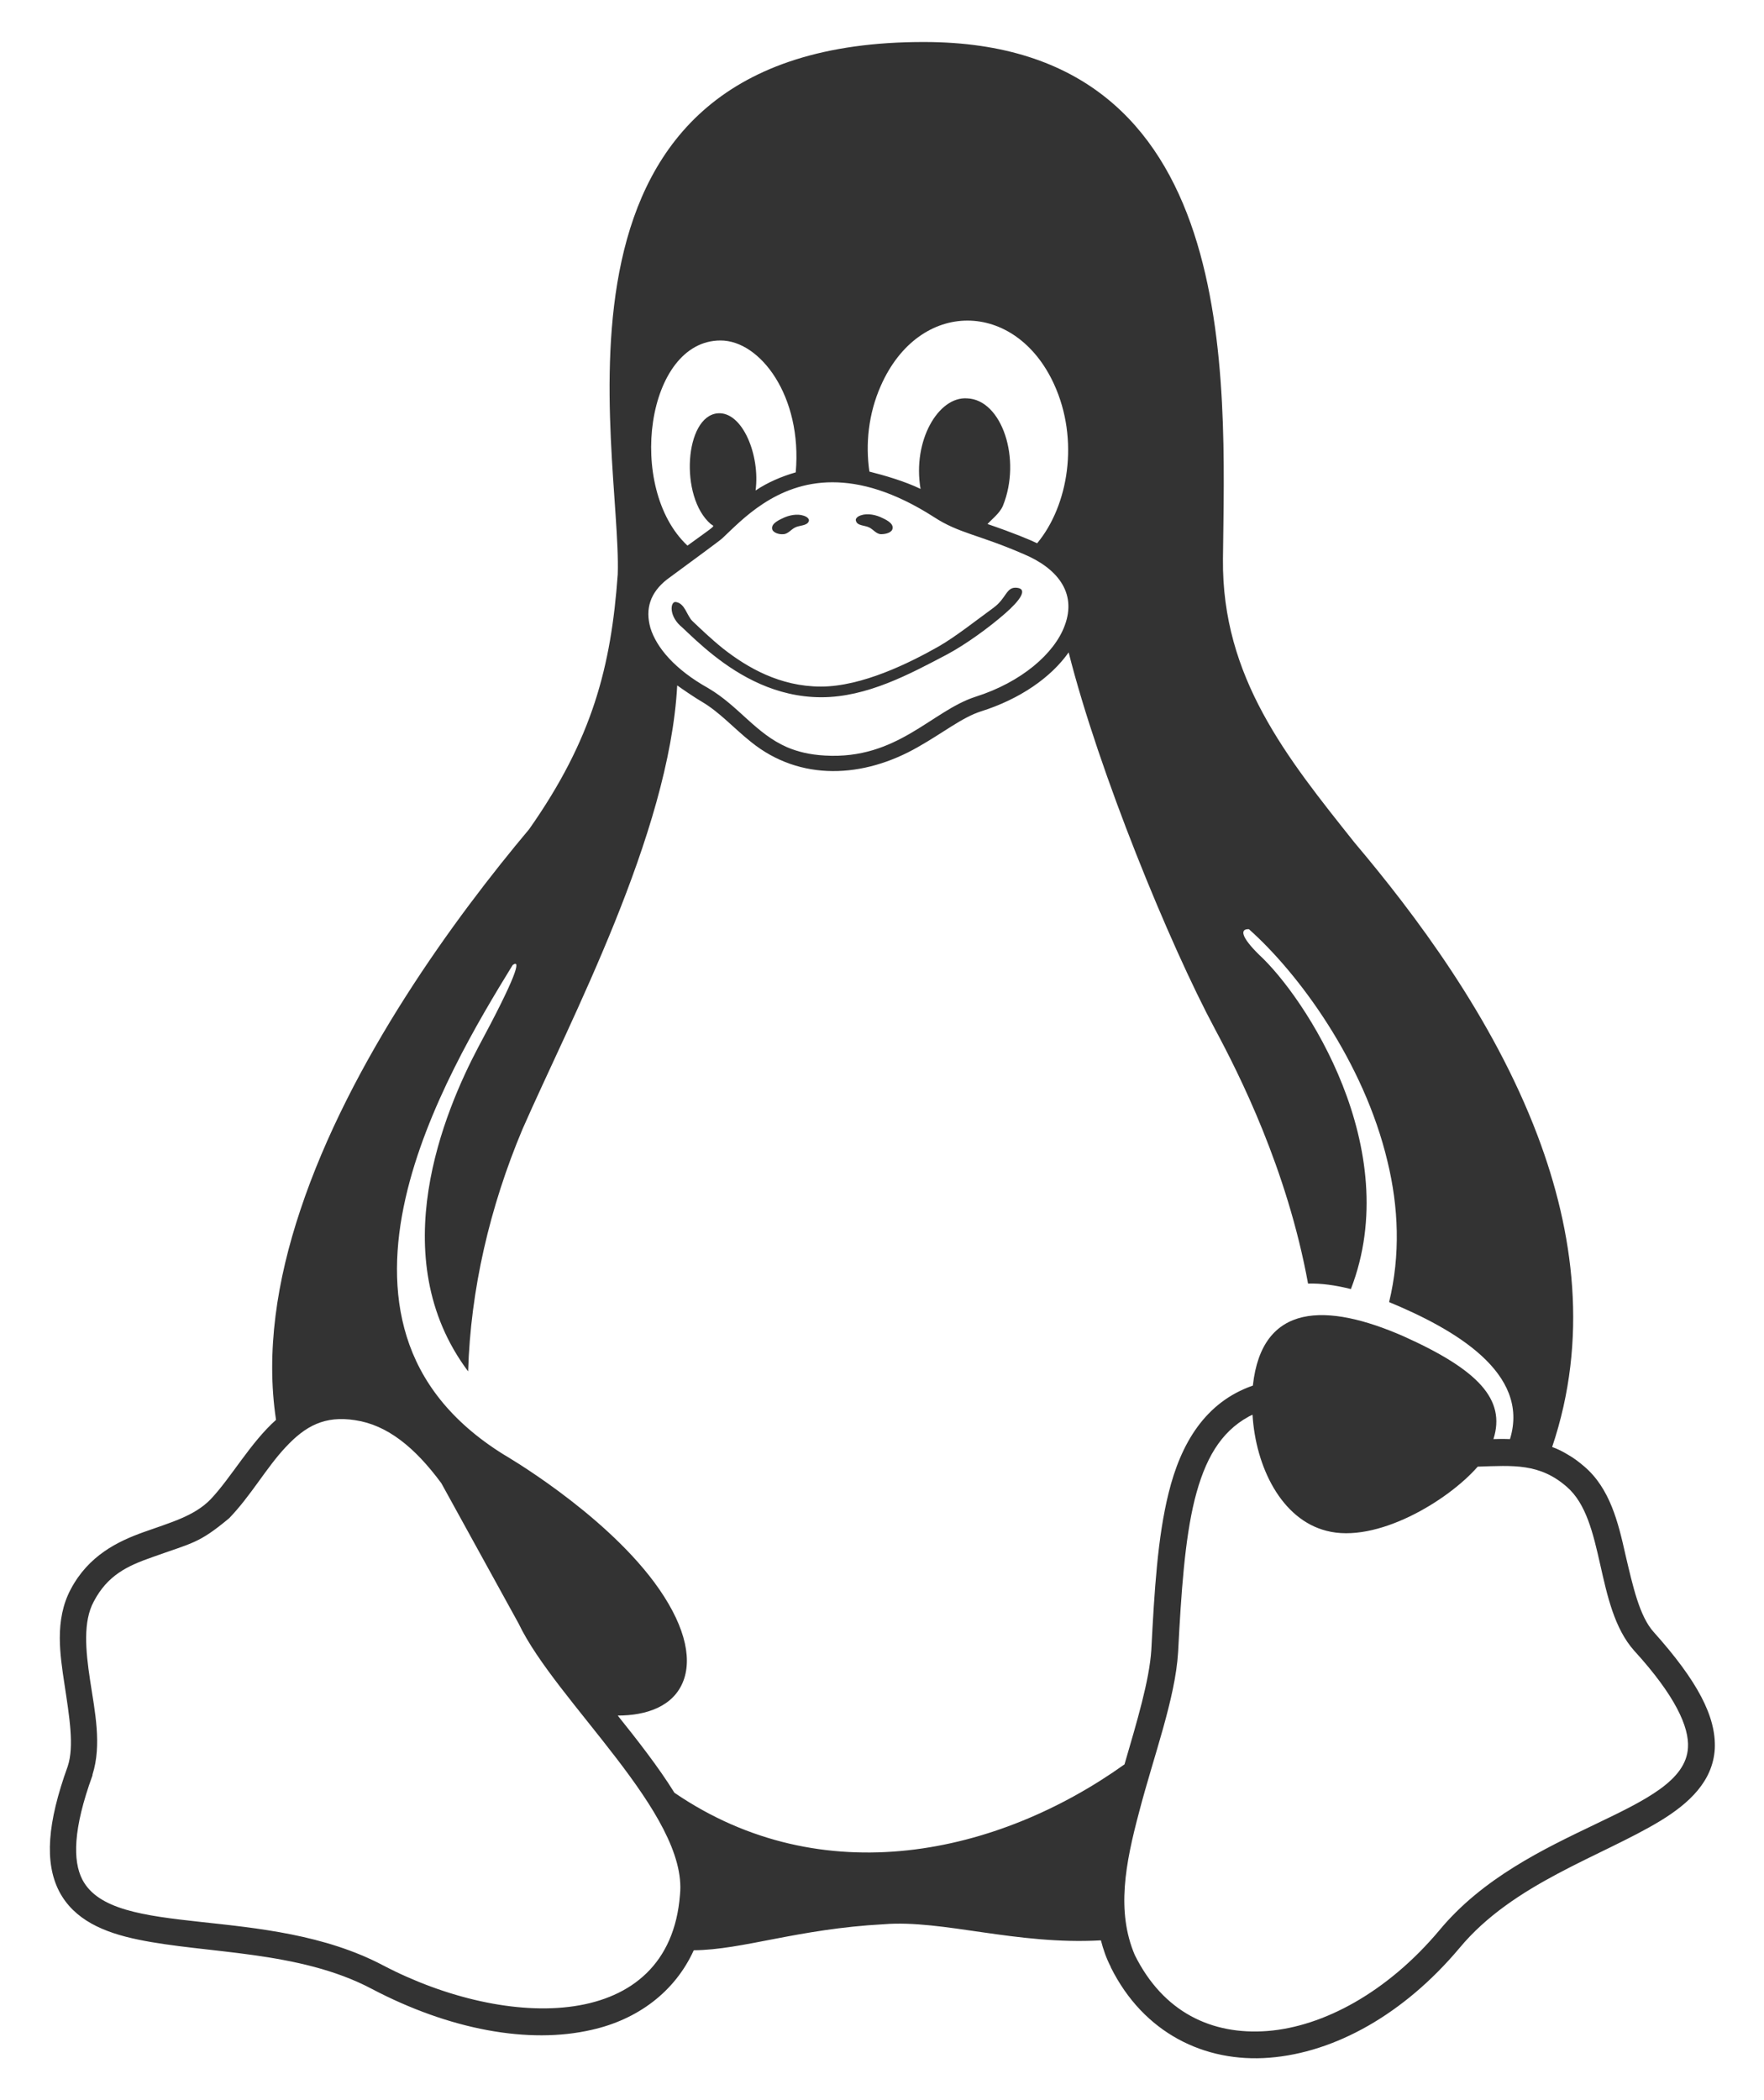 <svg width="21" height="25" viewBox="0 0 21 25" fill="none" xmlns="http://www.w3.org/2000/svg">
<g id="fa6-brands:linux" clip-path="url(#clip0_517_4474)">
<path id="Vector" d="M10.35 6.28C10.396 6.303 10.434 6.359 10.49 6.359C10.542 6.359 10.621 6.341 10.626 6.289C10.636 6.223 10.537 6.181 10.476 6.153C10.396 6.12 10.293 6.106 10.218 6.148C10.2 6.158 10.181 6.181 10.19 6.2C10.204 6.261 10.298 6.252 10.35 6.28ZM9.323 6.359C9.379 6.359 9.417 6.303 9.464 6.28C9.515 6.252 9.609 6.261 9.628 6.205C9.637 6.186 9.618 6.163 9.6 6.153C9.525 6.111 9.422 6.125 9.342 6.158C9.281 6.186 9.182 6.228 9.192 6.294C9.197 6.341 9.276 6.364 9.323 6.359ZM19.687 19.428C19.518 19.241 19.439 18.884 19.35 18.505C19.265 18.125 19.167 17.717 18.858 17.455C18.797 17.403 18.736 17.356 18.67 17.319C18.609 17.281 18.543 17.248 18.478 17.225C18.909 15.945 18.74 14.67 18.304 13.517C17.77 12.106 16.837 10.873 16.125 10.03C15.323 9.022 14.545 8.066 14.559 6.655C14.582 4.503 14.798 0.505 11.006 0.5C6.206 0.491 7.406 5.347 7.354 6.838C7.275 7.934 7.054 8.797 6.3 9.87C5.414 10.925 4.167 12.627 3.576 14.403C3.295 15.242 3.164 16.095 3.286 16.902C2.981 17.174 2.751 17.591 2.507 17.848C2.311 18.05 2.025 18.125 1.711 18.238C1.397 18.35 1.054 18.519 0.843 18.917C0.745 19.1 0.712 19.297 0.712 19.498C0.712 19.681 0.74 19.869 0.768 20.052C0.825 20.431 0.886 20.788 0.806 21.027C0.562 21.702 0.529 22.17 0.703 22.512C0.881 22.855 1.237 23.005 1.645 23.089C2.456 23.258 3.557 23.216 4.425 23.675C5.353 24.163 6.295 24.336 7.045 24.163C7.589 24.041 8.034 23.712 8.259 23.216C8.845 23.211 9.492 22.962 10.523 22.906C11.222 22.85 12.098 23.155 13.106 23.098C13.134 23.206 13.171 23.314 13.223 23.413V23.417C13.612 24.2 14.339 24.556 15.112 24.495C15.89 24.434 16.711 23.98 17.376 23.188C18.014 22.419 19.064 22.1 19.762 21.678C20.109 21.467 20.39 21.205 20.414 20.82C20.433 20.436 20.207 20.009 19.687 19.428ZM10.486 4.592C10.945 3.552 12.089 3.57 12.548 4.573C12.853 5.239 12.717 6.022 12.347 6.467C12.271 6.43 12.07 6.345 11.756 6.238C11.807 6.181 11.901 6.111 11.939 6.022C12.164 5.469 11.929 4.756 11.512 4.742C11.17 4.719 10.861 5.248 10.959 5.82C10.767 5.727 10.518 5.656 10.35 5.614C10.303 5.291 10.336 4.93 10.486 4.592ZM8.578 4.053C9.051 4.053 9.553 4.719 9.473 5.623C9.309 5.67 9.14 5.741 8.995 5.839C9.051 5.422 8.84 4.897 8.545 4.92C8.151 4.953 8.086 5.914 8.461 6.238C8.507 6.275 8.55 6.228 8.184 6.495C7.453 5.811 7.692 4.053 8.578 4.053ZM7.94 6.898C8.231 6.683 8.578 6.43 8.601 6.406C8.822 6.2 9.234 5.741 9.909 5.741C10.242 5.741 10.64 5.848 11.123 6.158C11.418 6.35 11.653 6.364 12.182 6.594C12.576 6.758 12.825 7.048 12.675 7.447C12.553 7.78 12.159 8.122 11.611 8.295C11.09 8.464 10.682 9.045 9.82 8.994C9.637 8.984 9.492 8.947 9.37 8.895C8.995 8.731 8.798 8.408 8.432 8.192C8.029 7.967 7.814 7.705 7.743 7.475C7.678 7.245 7.743 7.053 7.94 6.898ZM8.095 22.555C7.968 24.2 6.037 24.167 4.565 23.398C3.164 22.658 1.35 23.094 0.979 22.372C0.867 22.152 0.867 21.777 1.101 21.134V21.125C1.214 20.769 1.129 20.375 1.073 20.005C1.017 19.639 0.989 19.302 1.115 19.067C1.279 18.753 1.514 18.641 1.809 18.538C2.292 18.364 2.362 18.378 2.728 18.073C2.986 17.806 3.173 17.469 3.398 17.23C3.637 16.972 3.867 16.85 4.228 16.906C4.607 16.962 4.936 17.225 5.254 17.656L6.173 19.325C6.618 20.258 8.193 21.594 8.095 22.555ZM8.029 21.341C7.837 21.031 7.579 20.703 7.354 20.422C7.687 20.422 8.02 20.319 8.137 20.005C8.245 19.714 8.137 19.306 7.79 18.837C7.157 17.984 5.995 17.314 5.995 17.314C5.362 16.92 5.006 16.438 4.842 15.912C4.678 15.387 4.701 14.82 4.828 14.262C5.072 13.189 5.7 12.144 6.103 11.488C6.211 11.408 6.14 11.637 5.695 12.463C5.297 13.217 4.551 14.961 5.573 16.325C5.601 15.355 5.831 14.366 6.22 13.442C6.782 12.158 7.968 9.931 8.062 8.159C8.114 8.197 8.278 8.309 8.353 8.352C8.568 8.478 8.732 8.666 8.943 8.834C9.525 9.303 10.279 9.266 10.931 8.891C11.222 8.727 11.456 8.539 11.676 8.469C12.14 8.323 12.511 8.066 12.722 7.766C13.082 9.191 13.926 11.248 14.465 12.252C14.751 12.786 15.323 13.916 15.572 15.28C15.726 15.275 15.9 15.299 16.082 15.345C16.729 13.672 15.534 11.867 14.99 11.366C14.77 11.15 14.761 11.056 14.868 11.061C15.459 11.586 16.237 12.641 16.518 13.827C16.65 14.37 16.673 14.938 16.537 15.5C17.306 15.819 18.22 16.339 17.976 17.131C17.873 17.127 17.826 17.131 17.779 17.131C17.929 16.658 17.596 16.306 16.711 15.908C15.792 15.505 15.023 15.505 14.915 16.494C14.348 16.691 14.057 17.183 13.912 17.773C13.781 18.299 13.743 18.931 13.706 19.644C13.682 20.005 13.537 20.488 13.387 21.003C11.883 22.077 9.792 22.545 8.029 21.341ZM20.095 20.802C20.053 21.589 18.164 21.734 17.133 22.981C16.514 23.717 15.754 24.125 15.089 24.177C14.423 24.228 13.847 23.952 13.509 23.272C13.289 22.752 13.396 22.189 13.561 21.57C13.734 20.905 13.992 20.22 14.025 19.667C14.062 18.955 14.104 18.331 14.222 17.853C14.343 17.37 14.531 17.047 14.864 16.864C14.878 16.855 14.896 16.85 14.911 16.841C14.948 17.459 15.253 18.087 15.792 18.223C16.383 18.378 17.231 17.872 17.592 17.459C18.014 17.445 18.328 17.417 18.651 17.698C19.115 18.097 18.984 19.119 19.453 19.648C19.95 20.192 20.109 20.562 20.095 20.802ZM8.123 7.47C8.217 7.559 8.343 7.681 8.498 7.803C8.807 8.047 9.239 8.3 9.778 8.3C10.322 8.3 10.832 8.023 11.268 7.794C11.498 7.672 11.779 7.466 11.962 7.306C12.145 7.147 12.239 7.011 12.107 6.997C11.976 6.983 11.986 7.119 11.826 7.236C11.62 7.386 11.371 7.583 11.175 7.695C10.828 7.892 10.261 8.173 9.773 8.173C9.286 8.173 8.897 7.948 8.606 7.719C8.461 7.602 8.339 7.484 8.245 7.395C8.175 7.33 8.156 7.18 8.043 7.166C7.978 7.161 7.959 7.339 8.123 7.47Z" fill="#333333"/>
</g>
<defs>
<clipPath id="clip0_517_4474">
<rect width="21" height="24" fill="white" transform="translate(0 0.5)"/>
</clipPath>
</defs>
</svg>
